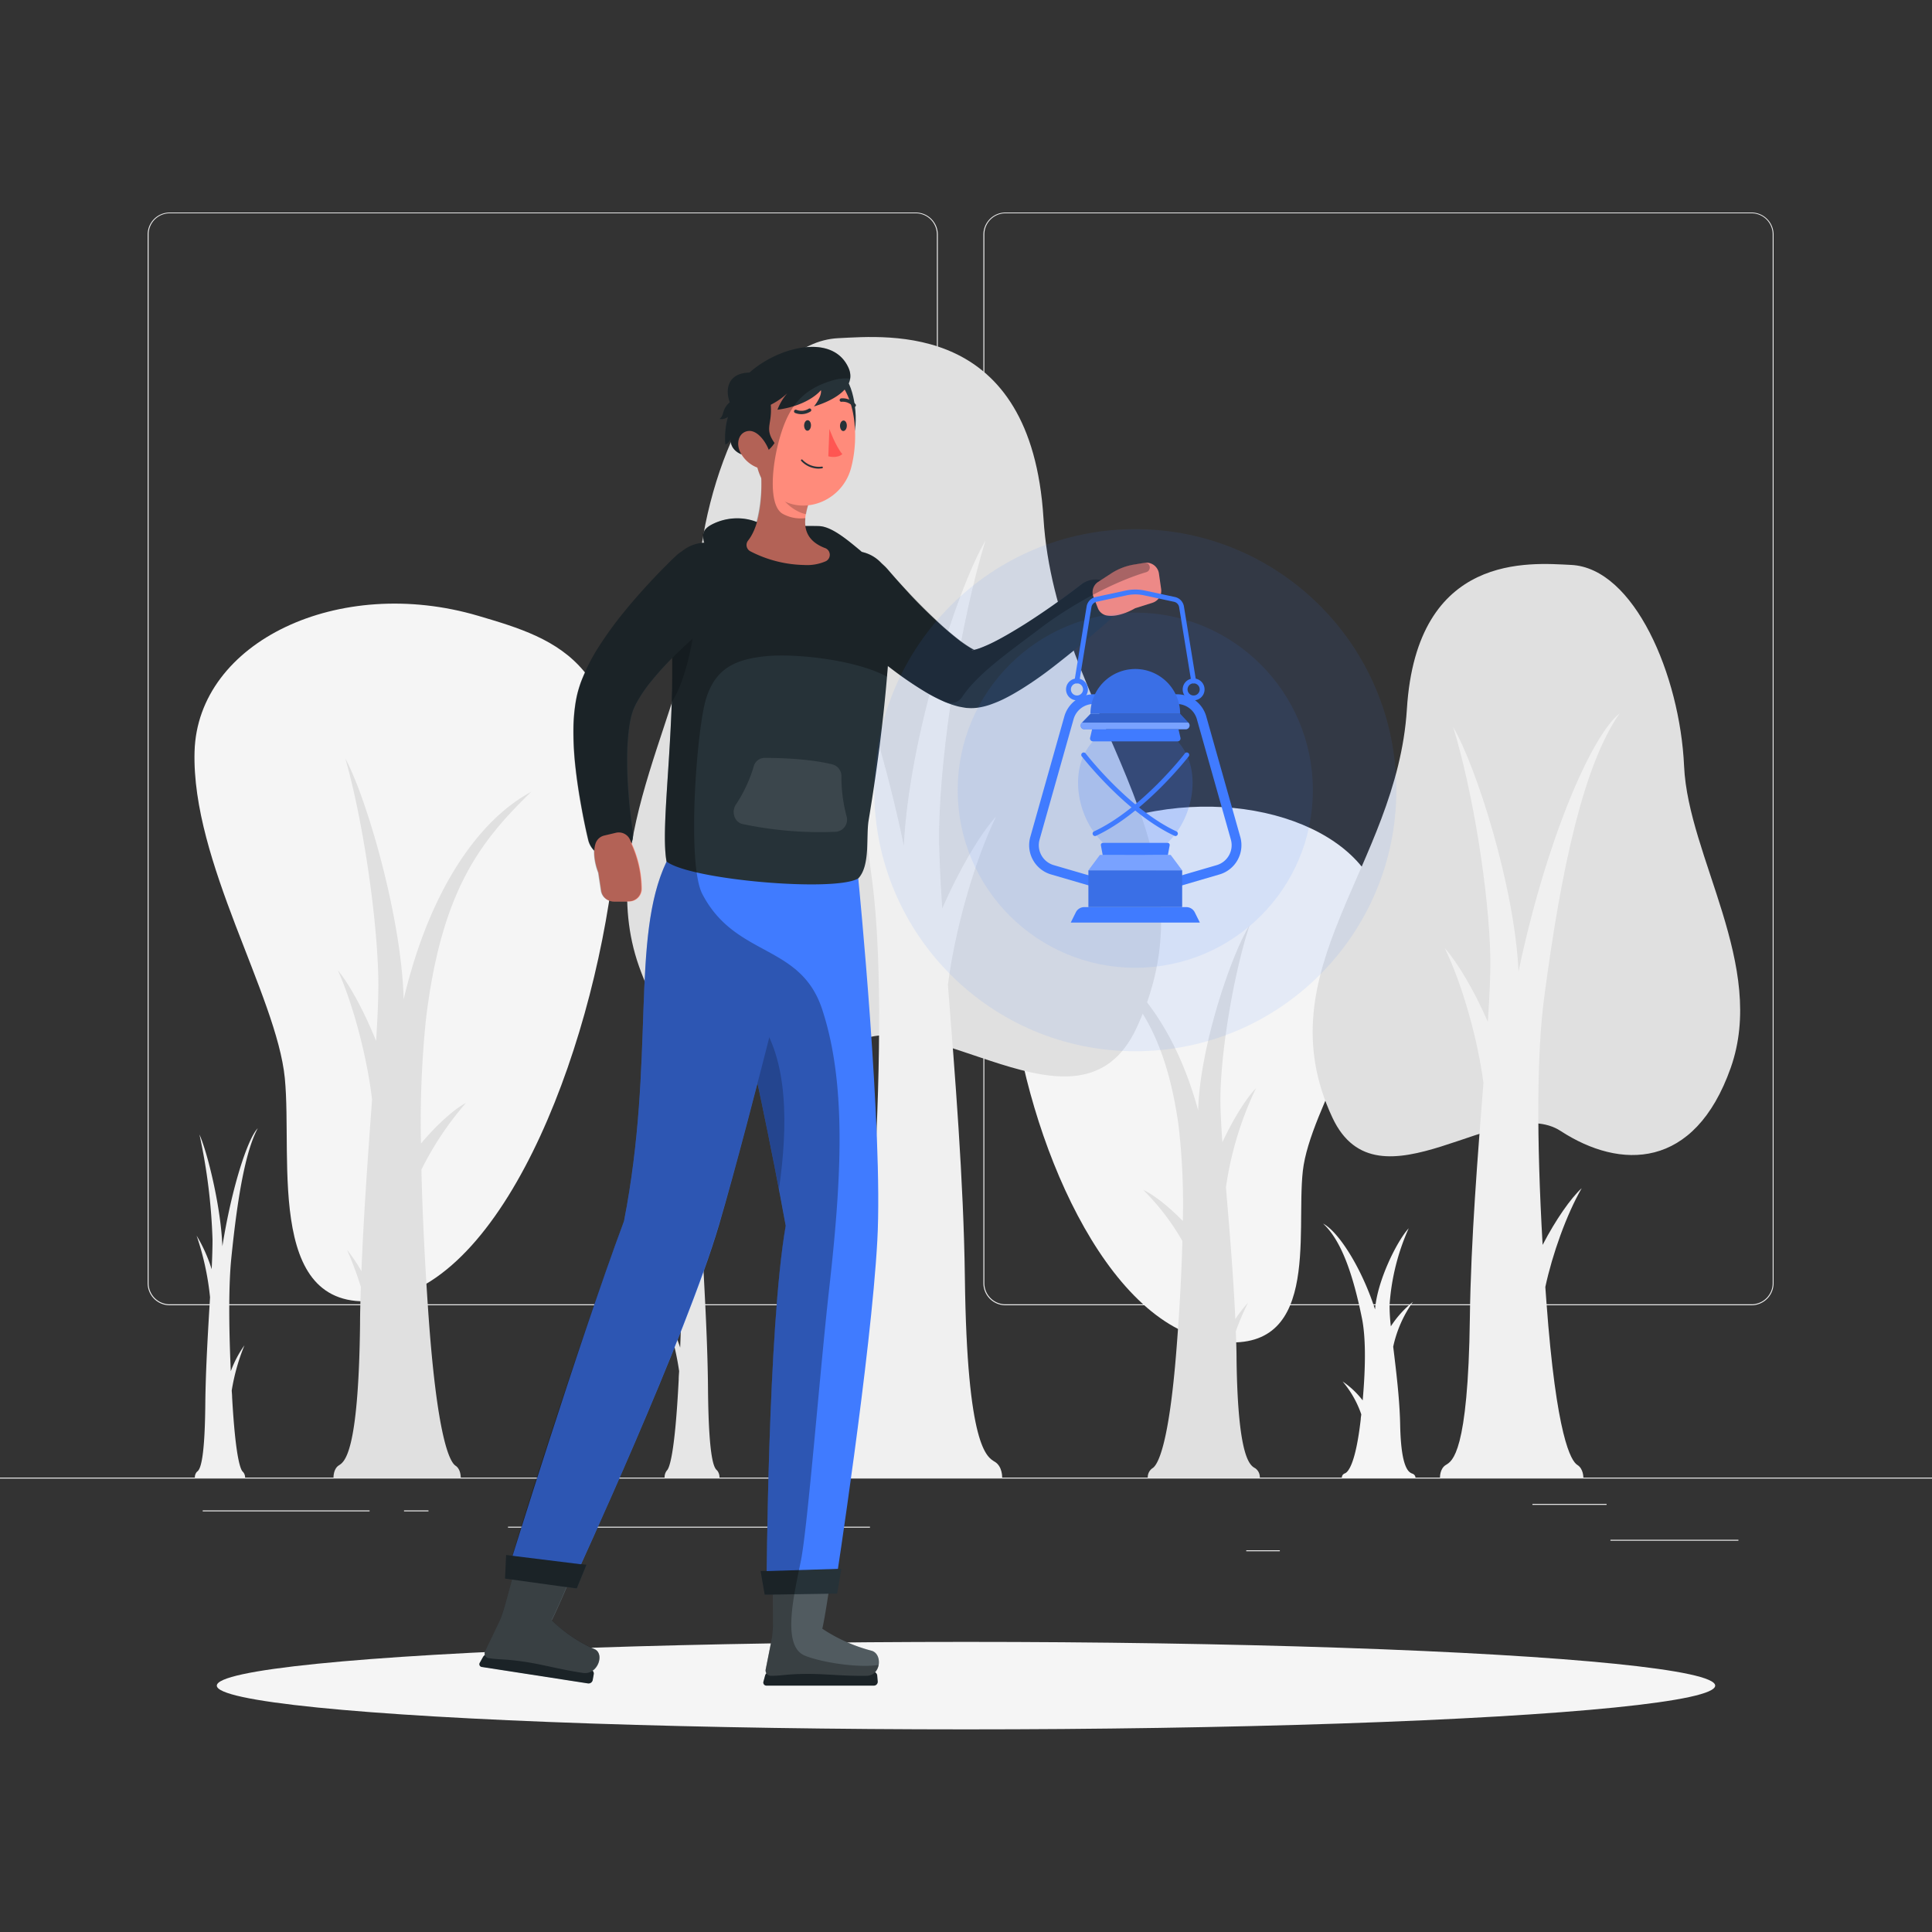 <svg xmlns="http://www.w3.org/2000/svg" viewBox="0 0 500 500"><rect x="0" y="0" width="500" height="500" fill="#333333" stroke="none"/><g id="freepik--background-complete--inject-85"><rect y="382.4" width="500" height="0.25" style="fill:#ebebeb"></rect><rect x="416.78" y="398.49" width="33.12" height="0.25" style="fill:#ebebeb"></rect><rect x="322.53" y="401.21" width="8.69" height="0.25" style="fill:#ebebeb"></rect><rect x="396.59" y="389.21" width="19.19" height="0.25" style="fill:#ebebeb"></rect><rect x="52.46" y="390.89" width="43.19" height="0.25" style="fill:#ebebeb"></rect><rect x="104.56" y="390.89" width="6.33" height="0.25" style="fill:#ebebeb"></rect><rect x="131.47" y="395.11" width="93.68" height="0.25" style="fill:#ebebeb"></rect><path d="M237,337.8H43.91a5.71,5.71,0,0,1-5.7-5.71V60.66A5.71,5.71,0,0,1,43.91,55H237a5.71,5.71,0,0,1,5.71,5.71V332.09A5.71,5.71,0,0,1,237,337.8ZM43.91,55.2a5.46,5.46,0,0,0-5.45,5.46V332.09a5.46,5.46,0,0,0,5.45,5.46H237a5.47,5.47,0,0,0,5.46-5.46V60.66A5.47,5.47,0,0,0,237,55.2Z" style="fill:#ebebeb"></path><path d="M453.31,337.8H260.21a5.72,5.72,0,0,1-5.71-5.71V60.66A5.72,5.72,0,0,1,260.21,55h193.1A5.71,5.71,0,0,1,459,60.66V332.09A5.71,5.71,0,0,1,453.31,337.8ZM260.21,55.2a5.47,5.47,0,0,0-5.46,5.46V332.09a5.47,5.47,0,0,0,5.46,5.46h193.1a5.47,5.47,0,0,0,5.46-5.46V60.66a5.47,5.47,0,0,0-5.46-5.46Z" style="fill:#ebebeb"></path><path d="M62.86,380.9c-.56-.44-1.89-3.28-2.79-19.29,0-.59-.07-1.18-.1-1.76a53.48,53.48,0,0,1,3.29-11.68,27.91,27.91,0,0,0-3.53,6.71c-.57-12.77-.52-22.76.12-29.14C61.45,309.85,63.5,298,66.7,292c-2.63,2.73-6.72,15.33-9.15,30.53-.37-10.15-3.85-24.27-5.93-28.92A149.47,149.47,0,0,1,55,320.84c0,1.91-.07,4.53-.22,7.64a39.27,39.27,0,0,0-3.9-8.7,71.43,71.43,0,0,1,3.48,15.94c-.5,8.41-1.14,18.55-1.23,27.76-.15,16.09-1.61,17-2.17,17.42a2.13,2.13,0,0,0-.53,1.5h13A2.11,2.11,0,0,0,62.86,380.9Z" style="fill:#f0f0f0"></path><path d="M293.09,211.18c31.76-8.15,64,5.13,64.66,27S339,286.61,337.17,303.05,342,351.46,314,347s-48.15-52.23-52.28-89.38S274.67,215.91,293.09,211.18Z" style="fill:#f5f5f5"></path><path d="M324.88,380c-1.26-.72-4.51-2.15-4.86-28.05,0-2.44-.1-4.93-.19-7.43a65.52,65.52,0,0,1,3.16-7.37,32,32,0,0,0-3.29,4.23c-.53-11.72-1.56-23.73-2.43-34.11a88.39,88.39,0,0,1,7.79-25.66c-2.48,2.56-5.88,7.91-8.71,14-.35-5-.56-9.24-.5-12.3.25-12.21,3.47-31.45,7.53-43.84-4.78,7.69-12.85,31.48-13.3,47.89C304,265,292.47,251.43,281,246.12c11.58,9.84,20.4,19.51,24,45.08A174.35,174.35,0,0,1,306.11,316c-3.7-3.83-7.68-6.9-10.25-8.06A62,62,0,0,1,306,321.17c-.21,8.26-.71,17.56-1.51,27.77-2,25.76-5,30.33-6.26,31.05a2.82,2.82,0,0,0-1.19,2.41h29A2.82,2.82,0,0,0,324.88,380Z" style="fill:#e0e0e0"></path><path d="M216.93,87.52c-20.37,1-35.18,35.64-36.5,65s-26.75,64.5-15.07,97.52,35.69,32.89,55,20.36,59,27.27,73.75-4.31c22.34-47.68-20.89-81.07-24.06-132S230,86.9,216.93,87.52Z" style="fill:#e0e0e0"></path><path d="M214.92,378.31c2-1.22,6.76-9,10-52.7.12-1.61.23-3.21.34-4.8-2.25-10.56-6.81-23.34-11.74-31.92,3.48,3.19,8.41,10.2,12.61,18.33,2-34.87,1.84-62.17-.45-79.59-5.7-43.4-13-75.8-24.42-92.16,9.37,7.47,24,41.88,32.65,83.39,1.33-27.73,13.72-66.3,21.14-79-6.47,21-11.6,53.68-12,74.4-.1,5.2.24,12.36.8,20.87,4.52-10.36,9.94-19.44,13.91-23.78-5.8,12-10.72,29.84-12.44,43.53,1.8,23,4.07,50.69,4.39,75.84.55,43.94,5.74,46.37,7.75,47.59s1.9,4.09,1.9,4.09H213S212.91,379.53,214.92,378.31Z" style="fill:#f0f0f0"></path><path d="M406.6,146.2c16.31.79,28.18,28.55,29.24,52.07s21.42,51.67,12.06,78.11-28.58,26.36-44,16.32-47.22,21.84-59.07-3.45c-17.9-38.2,16.73-64.94,19.27-105.72S396.1,145.7,406.6,146.2Z" style="fill:#e0e0e0"></path><path d="M408.21,379.12c-1.61-1-5.42-7.19-8-42.21-.1-1.29-.19-2.57-.28-3.84,1.81-8.46,5.46-18.7,9.41-25.57-2.79,2.55-6.74,8.17-10.11,14.68-1.61-27.93-1.47-49.8.37-63.75,4.56-34.76,10.42-60.72,19.56-73.82-7.51,6-19.2,33.54-26.16,66.8-1.06-22.22-11-53.11-16.93-63.28,5.18,16.84,9.3,43,9.62,59.59.08,4.17-.19,9.9-.64,16.72-3.62-8.3-8-15.57-11.14-19.05,4.65,9.62,8.58,23.9,10,34.87-1.44,18.41-3.25,40.6-3.51,60.74-.45,35.2-4.6,37.15-6.21,38.12s-1.52,3.28-1.52,3.28h37.1S409.82,380.1,408.21,379.12Z" style="fill:#f0f0f0"></path><path d="M348.05,381.31c.83-.32,2.78-2.39,4.11-14,0-.43.1-.85.14-1.27a26.24,26.24,0,0,0-4.83-8.51,22.28,22.28,0,0,1,5.19,4.89c.83-9.29.76-16.56-.18-21.21-2.35-11.55-5.36-20.19-10.06-24.54,3.86,2,9.87,11.15,13.44,22.21.55-7.39,5.65-17.66,8.71-21a58.23,58.23,0,0,0-4.95,19.81,46.81,46.81,0,0,0,.33,5.56,26.7,26.7,0,0,1,5.72-6.33,31.5,31.5,0,0,0-5.11,11.59c.74,6.13,1.67,13.51,1.8,20.2.23,11.71,2.37,12.36,3.19,12.68a1.15,1.15,0,0,1,.78,1.09H347.27A1.15,1.15,0,0,1,348.05,381.31Z" style="fill:#f5f5f5"></path><path d="M123.75,159.37c-36-10.62-72.61,6.68-73.4,35.16s21.26,63.1,23.36,84.5S68.2,342.09,100,336.23s54.66-68.05,59.35-116.44S144.65,165.53,123.75,159.37Z" style="fill:#f5f5f5"></path><path d="M87.66,379.26c1.43-.93,5.12-2.8,5.52-36.53,0-3.19.11-6.42.21-9.69a92,92,0,0,0-3.58-9.59A40.73,40.73,0,0,1,93.54,329c.6-15.27,1.77-30.91,2.75-44.44-1.22-10.51-4.72-24.2-8.84-33.42,2.82,3.34,6.68,10.31,9.89,18.26.4-6.53.64-12,.57-16-.29-15.91-3.94-41-8.54-57.11,5.42,10,14.58,41,15.09,62.38,6.85-29.16,20-46.81,33-53.73-13.15,12.82-23.16,25.41-27.21,58.72a260.56,260.56,0,0,0-1.3,32.28c4.2-5,8.73-9,11.64-10.5a80.87,80.87,0,0,0-11.53,17.27c.25,10.75.82,22.86,1.73,36.16,2.29,33.56,5.67,39.52,7.1,40.45s1.35,3.14,1.35,3.14H86.31S86.23,380.19,87.66,379.26Z" style="fill:#e0e0e0"></path><path d="M172.58,380.57c.62-.55,2.08-4,3.07-23.58,0-.73.07-1.44.11-2.15a71.58,71.58,0,0,0-3.62-14.29,36.39,36.39,0,0,1,3.89,8.2c.62-15.6.56-27.82-.14-35.62-1.76-19.42-4-33.92-7.52-41.24,2.89,3.34,7.38,18.74,10,37.32.41-12.41,4.22-29.67,6.51-35.35a202.15,202.15,0,0,0-3.7,33.29c0,2.33.07,5.53.25,9.34a50.39,50.39,0,0,1,4.27-10.64,95.9,95.9,0,0,0-3.82,19.48c.55,10.29,1.25,22.69,1.35,33.94.17,19.67,1.77,20.75,2.38,21.3a2.78,2.78,0,0,1,.59,1.83H172A2.78,2.78,0,0,1,172.58,380.57Z" style="fill:#e6e6e6"></path></g><g id="freepik--Shadow--inject-85"><ellipse id="freepik--path--inject-85" cx="250" cy="436.24" rx="193.89" ry="11.32" style="fill:#f5f5f5"></ellipse></g><g id="freepik--Character--inject-85"><path d="M229.65,147.26c.87,1,1.91,2.21,2.9,3.31s2,2.21,3,3.31c2,2.16,4.15,4.28,6.28,6.28a81.49,81.49,0,0,0,6.38,5.51,30.64,30.64,0,0,0,2.92,2c.43.26.75.4.92.51s0,0,0,0v0s-.13,0-.18,0c-.31,0-.41,0-.4.05a1.92,1.92,0,0,0,.83-.09,14.62,14.62,0,0,0,1.53-.49,38,38,0,0,0,3.61-1.62c2.49-1.27,5-2.78,7.57-4.37,5-3.17,10.1-6.76,14.83-10.43l.07-.05a5.89,5.89,0,0,1,7.54,9c-2.44,2.2-4.82,4.24-7.29,6.31s-5,4.08-7.54,6.06-5.26,3.9-8.18,5.73c-1.47.91-3,1.8-4.72,2.65a30.27,30.27,0,0,1-2.82,1.2,17.73,17.73,0,0,1-3.73,1,12.17,12.17,0,0,1-2.72.1c-.25,0-.6-.05-.77-.08l-.57-.1c-.37-.07-.79-.14-1.12-.22a23.76,23.76,0,0,1-3.44-1.16,43.85,43.85,0,0,1-5.19-2.68,94.94,94.94,0,0,1-8.5-5.8c-2.66-2-5.2-4.07-7.7-6.16q-1.87-1.56-3.72-3.16c-1.24-1.09-2.41-2.12-3.71-3.31l0,0a9.63,9.63,0,0,1,13.08-14.15C229.1,146.66,229.4,147,229.65,147.26Z" style="fill:#263238"></path><path d="M284.18,150.6l3.46-2.24a15.36,15.36,0,0,1,5.8-2.25l2.73-.45a3.27,3.27,0,0,1,3.76,2.76l.57,4a3.26,3.26,0,0,1-2.25,3.58l-4.5,1.42s-4,2.47-7.35,1.87a3.08,3.08,0,0,1-2.28-1.92L283,154.47A3.18,3.18,0,0,1,284.18,150.6Z" style="fill:#ff8b7b"></path><path d="M203.34,317.19c-7.29-40.42-19.93-93.25-19.93-93.25l38.71,3.4s6.49,65.37,4.93,93.71c-1.61,29.47-10.8,89-10.8,89H198.4S198.72,343.65,203.34,317.19Z" style="fill:#407BFF"></path><path d="M196.3,263.68c7.77,10.64,7.63,27.86,5.29,44.14-2.67-14-5.79-28.91-8.69-42.17-.23-1.54-.46-3-.69-4.47Z" style="opacity:0.2"></path><path d="M198.38,436.24h27.78a1,1,0,0,0,1-1.06l-.13-1.55a1.12,1.12,0,0,0-1.1-1H199.3a1.4,1.4,0,0,0-1.29,1l-.42,1.55A.8.8,0,0,0,198.38,436.24Z" style="fill:#263238"></path><path d="M199.81,423.76l-1.65,8.31a1.38,1.38,0,0,0,1.38,1.63c2.64,0,3.89-.42,8.5-.49,5.39-.08,9.89.59,16.21.49,3.83-.06,4.19-5.7,1.31-6.49a42.5,42.5,0,0,1-12.75-5.7c.72-3,2-11.82,2-11.82L200,409.35S200.35,419.41,199.81,423.76Z" style="fill:#263238"></path><path d="M199.81,423.76l-1.65,8.31a1.38,1.38,0,0,0,1.38,1.63c2.64,0,3.89-.42,8.5-.49,5.39-.08,9.89.59,16.21.49,3.83-.06,4.19-5.7,1.31-6.49a42.5,42.5,0,0,1-12.75-5.7c.72-3,2-11.82,2-11.82L200,409.35S200.35,419.41,199.81,423.76Z" style="fill:#fff;opacity:0.2"></path><path d="M124.71,431.42l27.44,4.25a1.1,1.1,0,0,0,1.25-.88l.27-1.52a1,1,0,0,0-.84-1.14l-26.29-4.07a1.59,1.59,0,0,0-1.53.76l-.81,1.45A.72.72,0,0,0,124.71,431.42Z" style="fill:#263238"></path><path d="M129.34,419.51l-3.77,7.82a1.22,1.22,0,0,0,.94,1.8c2.6.41,3.94.19,8.52.83,5.35.74,9.62,2.08,15.89,3,3.8.52,5.61-4.91,3-6.11a37.92,37.92,0,0,1-11.13-7.49c1.49-2.83,5-11.19,5-11.19l-14.48-2.59S131,415.36,129.34,419.51Z" style="fill:#263238"></path><path d="M129.34,419.51l-3.77,7.82a1.22,1.22,0,0,0,.94,1.8c2.6.41,3.94.19,8.52.83,5.35.74,9.62,2.08,15.89,3,3.8.52,5.61-4.91,3-6.11a37.92,37.92,0,0,1-11.13-7.49c1.49-2.83,5-11.19,5-11.19l-14.48-2.59S131,415.36,129.34,419.51Z" style="fill:#fff;opacity:0.2"></path><polygon points="216.66 412.42 197.91 412.71 196.85 406.64 217.75 405.99 216.66 412.42" style="fill:#263238"></polygon><path d="M161.5,316c8.15-41.88,1.59-73.26,11-93l37.17,3.27S194.31,289.09,186.08,317c-8.55,29-37.12,90.93-37.12,90.93l-17.19-2.45S149.43,348.41,161.5,316Z" style="fill:#407BFF"></path><polygon points="149.29 411.12 130.7 408.54 130.99 402.44 151.79 405.01 149.29 411.12" style="fill:#263238"></polygon><path d="M222.65,142.5c-3.2-2.65-7.33-6.19-10.62-6.34s-12.86.26-16.56-1.23a14.17,14.17,0,0,0-11.3.84c-3,1.63-2.6,3.51-.78,7.47-1.82,3.64,1.75,14.94,9.68,16.5S231,149.38,222.65,142.5Z" style="fill:#263238"></path><path d="M181.79,140.48a133.88,133.88,0,0,1,41.33,2.39,9.58,9.58,0,0,1,7.5,9.29c0,9.87-.77,29.78-5.82,60.15-.7,4.18.48,11.63-2.65,15-5.83,3.65-43.51.42-49.65-4.35-1.94-10.84,3.56-39.61.67-72.1A9.59,9.59,0,0,1,181.79,140.48Z" style="fill:#263238"></path><path d="M216.43,215.26a96.61,96.61,0,0,1-24.25-2c-2.12-.46-3-3.22-1.68-5.11a36.59,36.59,0,0,0,4.57-9.83,2.93,2.93,0,0,1,2.74-2.18c3.77,0,11.75.21,17.71,1.71a3.11,3.11,0,0,1,2.24,3.07,39,39,0,0,0,1.3,10.19A3.17,3.17,0,0,1,216.43,215.26Z" style="fill:#fff;opacity:0.1"></path><path d="M174,166.25l5.59-5.57c.37,3.14-2.21,15.91-5.72,20.94C174,176.72,174.09,171.58,174,166.25Z" style="opacity:0.2"></path><path d="M196.61,117.71c.75,6.19,1.08,17-3,22.18a1.84,1.84,0,0,0,.57,2.78,31.56,31.56,0,0,0,13.9,3.55,12.11,12.11,0,0,0,5.69-1,1.86,1.86,0,0,0-.35-3.42c-6.33-2.46-5.59-7.63-3.83-12.46Z" style="fill:#ff8b7b"></path><path d="M201.91,122.47l7.71,6.9a19.93,19.93,0,0,0-1,3.7c-3.09-.55-7.11-3.92-7.17-6.95A9.49,9.49,0,0,1,201.91,122.47Z" style="opacity:0.2"></path><path d="M218.94,98c2.5,3.43,3.66,13.14,1.05,16.92C217.49,109.6,214.34,99.55,218.94,98Z" style="fill:#263238"></path><path d="M195,107.49c.21,9.23-.13,14.65,4.35,19.52,6.74,7.32,18.29,3.44,20.85-5.7,2.3-8.22,1.57-21.94-7.33-25.87A12.73,12.73,0,0,0,195,107.49Z" style="fill:#ff8b7b"></path><path d="M199.22,102.75c1.23,7.15-1.8,7.58,1.23,11.9a8.29,8.29,0,0,1-5.15,3.63s-6.25,0-6.25-4.63a2.43,2.43,0,0,1-1.34,1.4s-.73-8,2.7-9.92C193.38,107.47,199.22,102.75,199.22,102.75Z" style="fill:#263238"></path><path d="M219.58,95.18c2.57,5.71-5.48,9-8.92,10,2.24-2.87,1.79-4.2,1.79-4.2s-3,3.94-11.25,5.06a14.19,14.19,0,0,1,3.35-5.12s-4.41,5.59-13.51,5.94c-2.92-1.37-5.25-10.26,2.92-10.42C201.35,89.78,215.51,86.12,219.58,95.18Z" style="fill:#263238"></path><path d="M189.66,103.51c-3.14,2.12-2,3.75-3.43,4.9,2.1.5,3.94-2.4,3.94-2.4Z" style="fill:#263238"></path><path d="M191.71,117.28a8.22,8.22,0,0,0,4.69,3.87c2.53.74,3.57-1.78,2.67-4.41-.81-2.36-3.1-5.6-5.55-5.18S190.39,114.94,191.71,117.28Z" style="fill:#ff8b7b"></path><path d="M208.1,110.08c0,.75.35,1.37.84,1.39s.91-.58.94-1.33-.35-1.37-.84-1.39S208.13,109.33,208.1,110.08Z" style="fill:#263238"></path><path d="M217.39,110.16c0,.75.34,1.37.83,1.39s.92-.59.94-1.34-.34-1.37-.83-1.38S217.41,109.41,217.39,110.16Z" style="fill:#263238"></path><path d="M214.64,111s1.55,4.38,3.35,6.53c-1.38,1.2-3.62.56-3.62.56Z" style="fill:#ff5652"></path><path d="M211.82,121.28a6.19,6.19,0,0,1-4.47-2,.22.22,0,0,1,0-.31.21.21,0,0,1,.31,0,5.91,5.91,0,0,0,5.06,1.79.22.22,0,0,1,.24.19.23.23,0,0,1-.2.25A8.28,8.28,0,0,1,211.82,121.28Z" style="fill:#263238"></path><path d="M209.73,105.76a.33.33,0,0,1,.16.15.43.43,0,0,1-.15.6,4.39,4.39,0,0,1-4,.35.44.44,0,0,1,.39-.79h0a3.53,3.53,0,0,0,3.19-.31A.43.43,0,0,1,209.73,105.76Z" style="fill:#263238"></path><path d="M221.13,105.33a.46.46,0,0,1-.39-.14,3.45,3.45,0,0,0-2.93-1.21.44.44,0,0,1-.5-.37.45.45,0,0,1,.37-.51,4.35,4.35,0,0,1,3.72,1.5.44.44,0,0,1-.27.73Z" style="fill:#263238"></path><path d="M187.37,158.62c-.46.33-1.08.81-1.63,1.24l-1.69,1.36c-1.13.91-2.25,1.85-3.35,2.8-2.21,1.9-4.33,3.88-6.35,5.9a82.57,82.57,0,0,0-5.63,6.2,37.22,37.22,0,0,0-4.17,6.2c-.22.48-.44,1-.61,1.37s-.34,1-.49,1.54a31.19,31.19,0,0,0-.67,3.71,65.14,65.14,0,0,0-.41,8.39c0,2.9.17,5.85.4,8.8s.61,6,1,8.78l0,.14a5.88,5.88,0,0,1-11.54,2.24c-.78-3.27-1.38-6.33-1.94-9.52s-1.05-6.38-1.39-9.66a79.57,79.57,0,0,1-.47-10.13,46.46,46.46,0,0,1,.45-5.49c.14-1,.32-2,.57-3a31.24,31.24,0,0,1,.92-3,50.84,50.84,0,0,1,5.09-9.82,97.08,97.08,0,0,1,6-8.22c2.1-2.59,4.28-5.05,6.5-7.46q1.66-1.81,3.39-3.57l1.74-1.76c.61-.59,1.15-1.13,1.87-1.8l.17-.15a9.64,9.64,0,0,1,13.1,14.14A10.77,10.77,0,0,1,187.37,158.62Z" style="fill:#263238"></path><path d="M154.15,218.23a3.12,3.12,0,0,1,2.26-2l3-.71a3.18,3.18,0,0,1,3.64,1.8l.56,1.24A28.5,28.5,0,0,1,166.11,230h0a3.28,3.28,0,0,1-3.31,3.3l-4,0a3.25,3.25,0,0,1-3.19-2.77l-.71-4.67S153.06,221.42,154.15,218.23Z" style="fill:#ff8b7b"></path><path d="M124.2,430.27l.8-1.44a1.62,1.62,0,0,1,.5-.51,1.28,1.28,0,0,1,.06-1l3.78-7.82a107.07,107.07,0,0,0,3.14-10.72l-1.78-.24.29-6.11,1.6.2C136.12,390.47,151,344.17,161.5,316c8.15-41.88,1.59-73.26,11-93h0c-1.29-7.24.74-22.53,1.37-41.58,0-.88,0-1.79.07-2.69l0-1.33,0-1.78c0-1,0-2.07,0-3.13v-2.21c-1.89,1.92-3.7,3.88-5.29,5.86a36.32,36.32,0,0,0-4.18,6.2c-.22.48-.44.94-.61,1.37s-.34,1-.49,1.54a33.35,33.35,0,0,0-.67,3.71,67,67,0,0,0-.42,8.39c0,2.89.18,5.85.41,8.81s.61,6,1,8.77l0,.17a5.91,5.91,0,0,1-.4,3.1l.19.43a28.39,28.39,0,0,1,2.49,11.33v0a3.27,3.27,0,0,1-3.31,3.3l-4,0a3.24,3.24,0,0,1-3.19-2.77l-.71-4.66a15,15,0,0,1-1.06-5.73,5.71,5.71,0,0,1-1.54-2.76c-.78-3.27-1.37-6.33-1.95-9.53s-1-6.36-1.38-9.64a83.78,83.78,0,0,1-.47-10.14,46.46,46.46,0,0,1,.45-5.49q.21-1.44.57-3c.26-1.06.58-2,.92-3a50.8,50.8,0,0,1,5.08-9.82,96,96,0,0,1,6-8.21c2.1-2.6,4.28-5.06,6.49-7.47,1.12-1.21,2.24-2.4,3.4-3.57l1.74-1.76c.61-.59,1.15-1.13,1.87-1.8l.21-.19a7.79,7.79,0,0,1,.88-.71c.13-.1.29-.19.44-.29a9.61,9.61,0,0,1,5.24-2.21l.47,0c-.67-2.17-.31-3.5,1.91-4.68,3.17-1.68,7.94-2.39,11.71-.66l0,0A38.64,38.64,0,0,0,197,123.76a15.45,15.45,0,0,1-1-2.75,8.31,8.31,0,0,1-4.09-3.42,4.13,4.13,0,0,1-2.85-3.94,2.43,2.43,0,0,1-1.34,1.4,20.32,20.32,0,0,1,.7-7.18,2.83,2.83,0,0,1-2.18.55c1.28-1,.5-2.47,2.64-4.32-1.22-3.1-.68-7.57,5.08-7.67,7.4-6.65,21.56-10.31,25.63-1.26A4.9,4.9,0,0,1,220,98a11,11,0,0,0-4.22.36c-8,2.26-11.46,6.66-13.78,14.27s-3.18,17.92.43,20.27a9.62,9.62,0,0,0,6,1.19c0,.35-.05.68-.05,1a9.42,9.42,0,0,0,.06,1.06c1.47,0,2.74,0,3.58,0,3.29.13,7.41,3.67,10.62,6.32.13.12.24.24.35.36l.12,0a9.77,9.77,0,0,1,5.1,3,9.17,9.17,0,0,1,1.42,1.37c1.83,2.15,3.93,4.45,6,6.62s4.15,4.28,6.28,6.28a82,82,0,0,0,6.38,5.52,33.8,33.8,0,0,0,2.91,2c.43.26.76.4.93.51s0,0,0,0v0l.25,0c.44-.12,1-.28,1.54-.49a39.2,39.2,0,0,0,3.6-1.63c2.49-1.26,5-2.77,7.57-4.36,5-3.17,10.1-6.76,14.83-10.43l.08-.06a5.9,5.9,0,0,1,4.89-1.06l2.78-1.79a15.09,15.09,0,0,1,5.78-2.24l2.74-.46h0a1.26,1.26,0,0,1,.48,2.46c-8.48,2.52-19.36,8.38-27.45,14.53s-16.16,11.7-20.17,17.72a3.6,3.6,0,0,1-4.38,1.37l-.08,0a41.71,41.71,0,0,1-5.19-2.66,99.39,99.39,0,0,1-8.5-5.81c-.39-.29-.76-.59-1.13-.88-.08.91-.15,1.84-.22,2.79-8.07-4.42-23.8-6.06-31.3-5.31-7.85.79-13.1,3.07-15.54,11.09s-5,42.67-.95,50.46c8.6,16.52,25.38,12.74,31,29.8,6.5,19.67,4.95,44.67,1.78,72.81-2.29,20.26-5.49,61.17-7.28,70s-5,22,1,24.48c4,1.68,13.63,3.27,19.09,2.43a3.69,3.69,0,0,1-.94,1.89,1.07,1.07,0,0,1,.56.83l.13,1.55a1,1,0,0,1-1,1.06H198.38a.79.79,0,0,1-.78-1.06l.41-1.55a1.22,1.22,0,0,1,.35-.57,1.36,1.36,0,0,1-.2-1l1.65-8.3a101,101,0,0,0,.29-11.08l-2.2,0-1.06-6.08,1.6-.05c.13-14,.91-66.57,4.89-89.39-.55-3.08-1.13-6.23-1.74-9.42-1.72-9-3.64-18.41-5.55-27.49-3.55,13.72-7.16,27.23-10,36.72-7.39,25.08-29.89,75.23-35.69,87.83l1.41.16-2.51,6.12-2.65-.37c-1.15,2.7-2.92,6.76-3.87,8.56a37.45,37.45,0,0,0,11.13,7.49c2,.91,1.44,4.22-.57,5.57a1,1,0,0,1,.34.9l-.27,1.53a1.09,1.09,0,0,1-1.23.88l-27.46-4.26A.72.72,0,0,1,124.2,430.27Zm127.9-262a1,1,0,0,0-.17,0c-.32,0-.41,0-.4.05S251.78,168.3,252.1,168.23Z" style="opacity:0.3"></path><circle cx="293.81" cy="204.5" r="67.56" style="fill:#407BFF;opacity:0.09"></circle><circle cx="293.81" cy="204.5" r="45.96" style="fill:#407BFF;opacity:0.09"></circle><path d="M293.81,232.62a1.06,1.06,0,0,1-.35-.05L272,226.3a7.88,7.88,0,0,1-5.36-9.69l8.81-31.2a7.88,7.88,0,0,1,7.57-5.73H304.6a7.89,7.89,0,0,1,7.58,5.73l8.81,31.2a7.89,7.89,0,0,1-5.37,9.69l-21.45,6.27A1.12,1.12,0,0,1,293.81,232.62ZM283,182.19a5.39,5.39,0,0,0-5.15,3.9l-8.81,31.2a5.37,5.37,0,0,0,3.65,6.6l21.1,6.16,21.11-6.16a5.38,5.38,0,0,0,3.65-6.6l-8.81-31.2a5.39,5.39,0,0,0-5.16-3.9Z" style="fill:#407BFF"></path><path d="M279,202.57c0,9.49,6.64,19.12,14.82,19.12s14.82-9.63,14.82-19.12S302,187.3,293.81,187.3,279,193.07,279,202.57Z" style="fill:#407BFF;opacity:0.2"></path><path d="M293.81,173.14a11.61,11.61,0,0,1,11.61,11.6H282.21A11.6,11.6,0,0,1,293.81,173.14Z" style="fill:#407BFF"></path><path d="M293.81,173.14a11.61,11.61,0,0,1,11.61,11.6H282.21A11.6,11.6,0,0,1,293.81,173.14Z" style="opacity:0.1"></path><path d="M280.78,188.75h26.07a1,1,0,0,0,.73-1.71l-2.16-2.3H282.21L280,187A1,1,0,0,0,280.78,188.75Z" style="fill:#407BFF"></path><polyline points="307.58 187.04 305.42 184.75 282.21 184.75 280.04 187.04" style="opacity:0.2"></polyline><path d="M280,187h27.54a1,1,0,0,1-.73,1.71H280.78A1,1,0,0,1,280,187Z" style="fill:#fff;opacity:0.3"></path><path d="M282.87,191.87h21.89a.76.76,0,0,0,.74-.93l-.5-2.19H282.63l-.51,2.19A.76.76,0,0,0,282.87,191.87Z" style="fill:#407BFF"></path><polygon points="281.69 225.26 305.94 225.26 302.96 221.26 284.66 221.26 281.69 225.26" style="fill:#407BFF"></polygon><polygon points="281.69 225.26 305.94 225.26 302.96 221.26 284.66 221.26 281.69 225.26" style="fill:#fff;opacity:0.3"></polygon><path d="M277.11,238.76h33.41l-1.32-2.66a2.45,2.45,0,0,0-2.18-1.34H280.61a2.43,2.43,0,0,0-2.18,1.34Z" style="fill:#407BFF"></path><path d="M302.18,218.13H285.44a.54.54,0,0,0-.53.64l.46,2.49h16.88l.46-2.49A.54.54,0,0,0,302.18,218.13Z" style="fill:#407BFF"></path><rect x="281.69" y="225.26" width="24.26" height="9.5" transform="translate(587.63 460.01) rotate(180)" style="fill:#407BFF"></rect><rect x="281.69" y="225.26" width="24.26" height="9.5" transform="translate(587.63 460.01) rotate(180)" style="opacity:0.1"></rect><path d="M283.4,216.37a.62.62,0,0,1-.57-.37.61.61,0,0,1,.3-.83c12.32-5.74,23.4-20,23.51-20.19a.63.63,0,0,1,.88-.11.62.62,0,0,1,.12.88c-.12.15-11.38,14.68-24,20.56A.62.62,0,0,1,283.4,216.37Z" style="fill:#407BFF"></path><path d="M304.23,216.37a.66.66,0,0,1-.27-.06c-12.6-5.88-23.86-20.41-24-20.56a.63.63,0,0,1,.11-.88.64.64,0,0,1,.89.11c.11.15,11.19,14.45,23.51,20.19a.62.62,0,0,1,.3.83A.63.63,0,0,1,304.23,216.37Z" style="fill:#407BFF"></path><path d="M308.91,181.25a2.83,2.83,0,1,1,2.83-2.83A2.83,2.83,0,0,1,308.91,181.25Zm0-4.4a1.57,1.57,0,1,0,1.57,1.57A1.57,1.57,0,0,0,308.91,176.85Z" style="fill:#407BFF"></path><path d="M278.71,181.25a2.83,2.83,0,1,1,2.84-2.83A2.83,2.83,0,0,1,278.71,181.25Zm0-4.4a1.57,1.57,0,1,0,1.58,1.57A1.57,1.57,0,0,0,278.71,176.85Z" style="fill:#407BFF"></path><path d="M308.91,176.85a.63.63,0,0,1-.62-.53l-3.13-19.18a1.7,1.7,0,0,0-1.34-1.4l-7.71-1.66a10.76,10.76,0,0,0-4.59,0l-7.72,1.66a1.72,1.72,0,0,0-1.34,1.4l-3.12,19.18a.63.63,0,0,1-1.25-.2l3.13-19.18a3,3,0,0,1,2.32-2.43l7.71-1.66a12,12,0,0,1,5.12,0l7.72,1.66a3,3,0,0,1,2.31,2.43l3.13,19.18a.63.63,0,0,1-.52.72Z" style="fill:#407BFF"></path></g></svg>